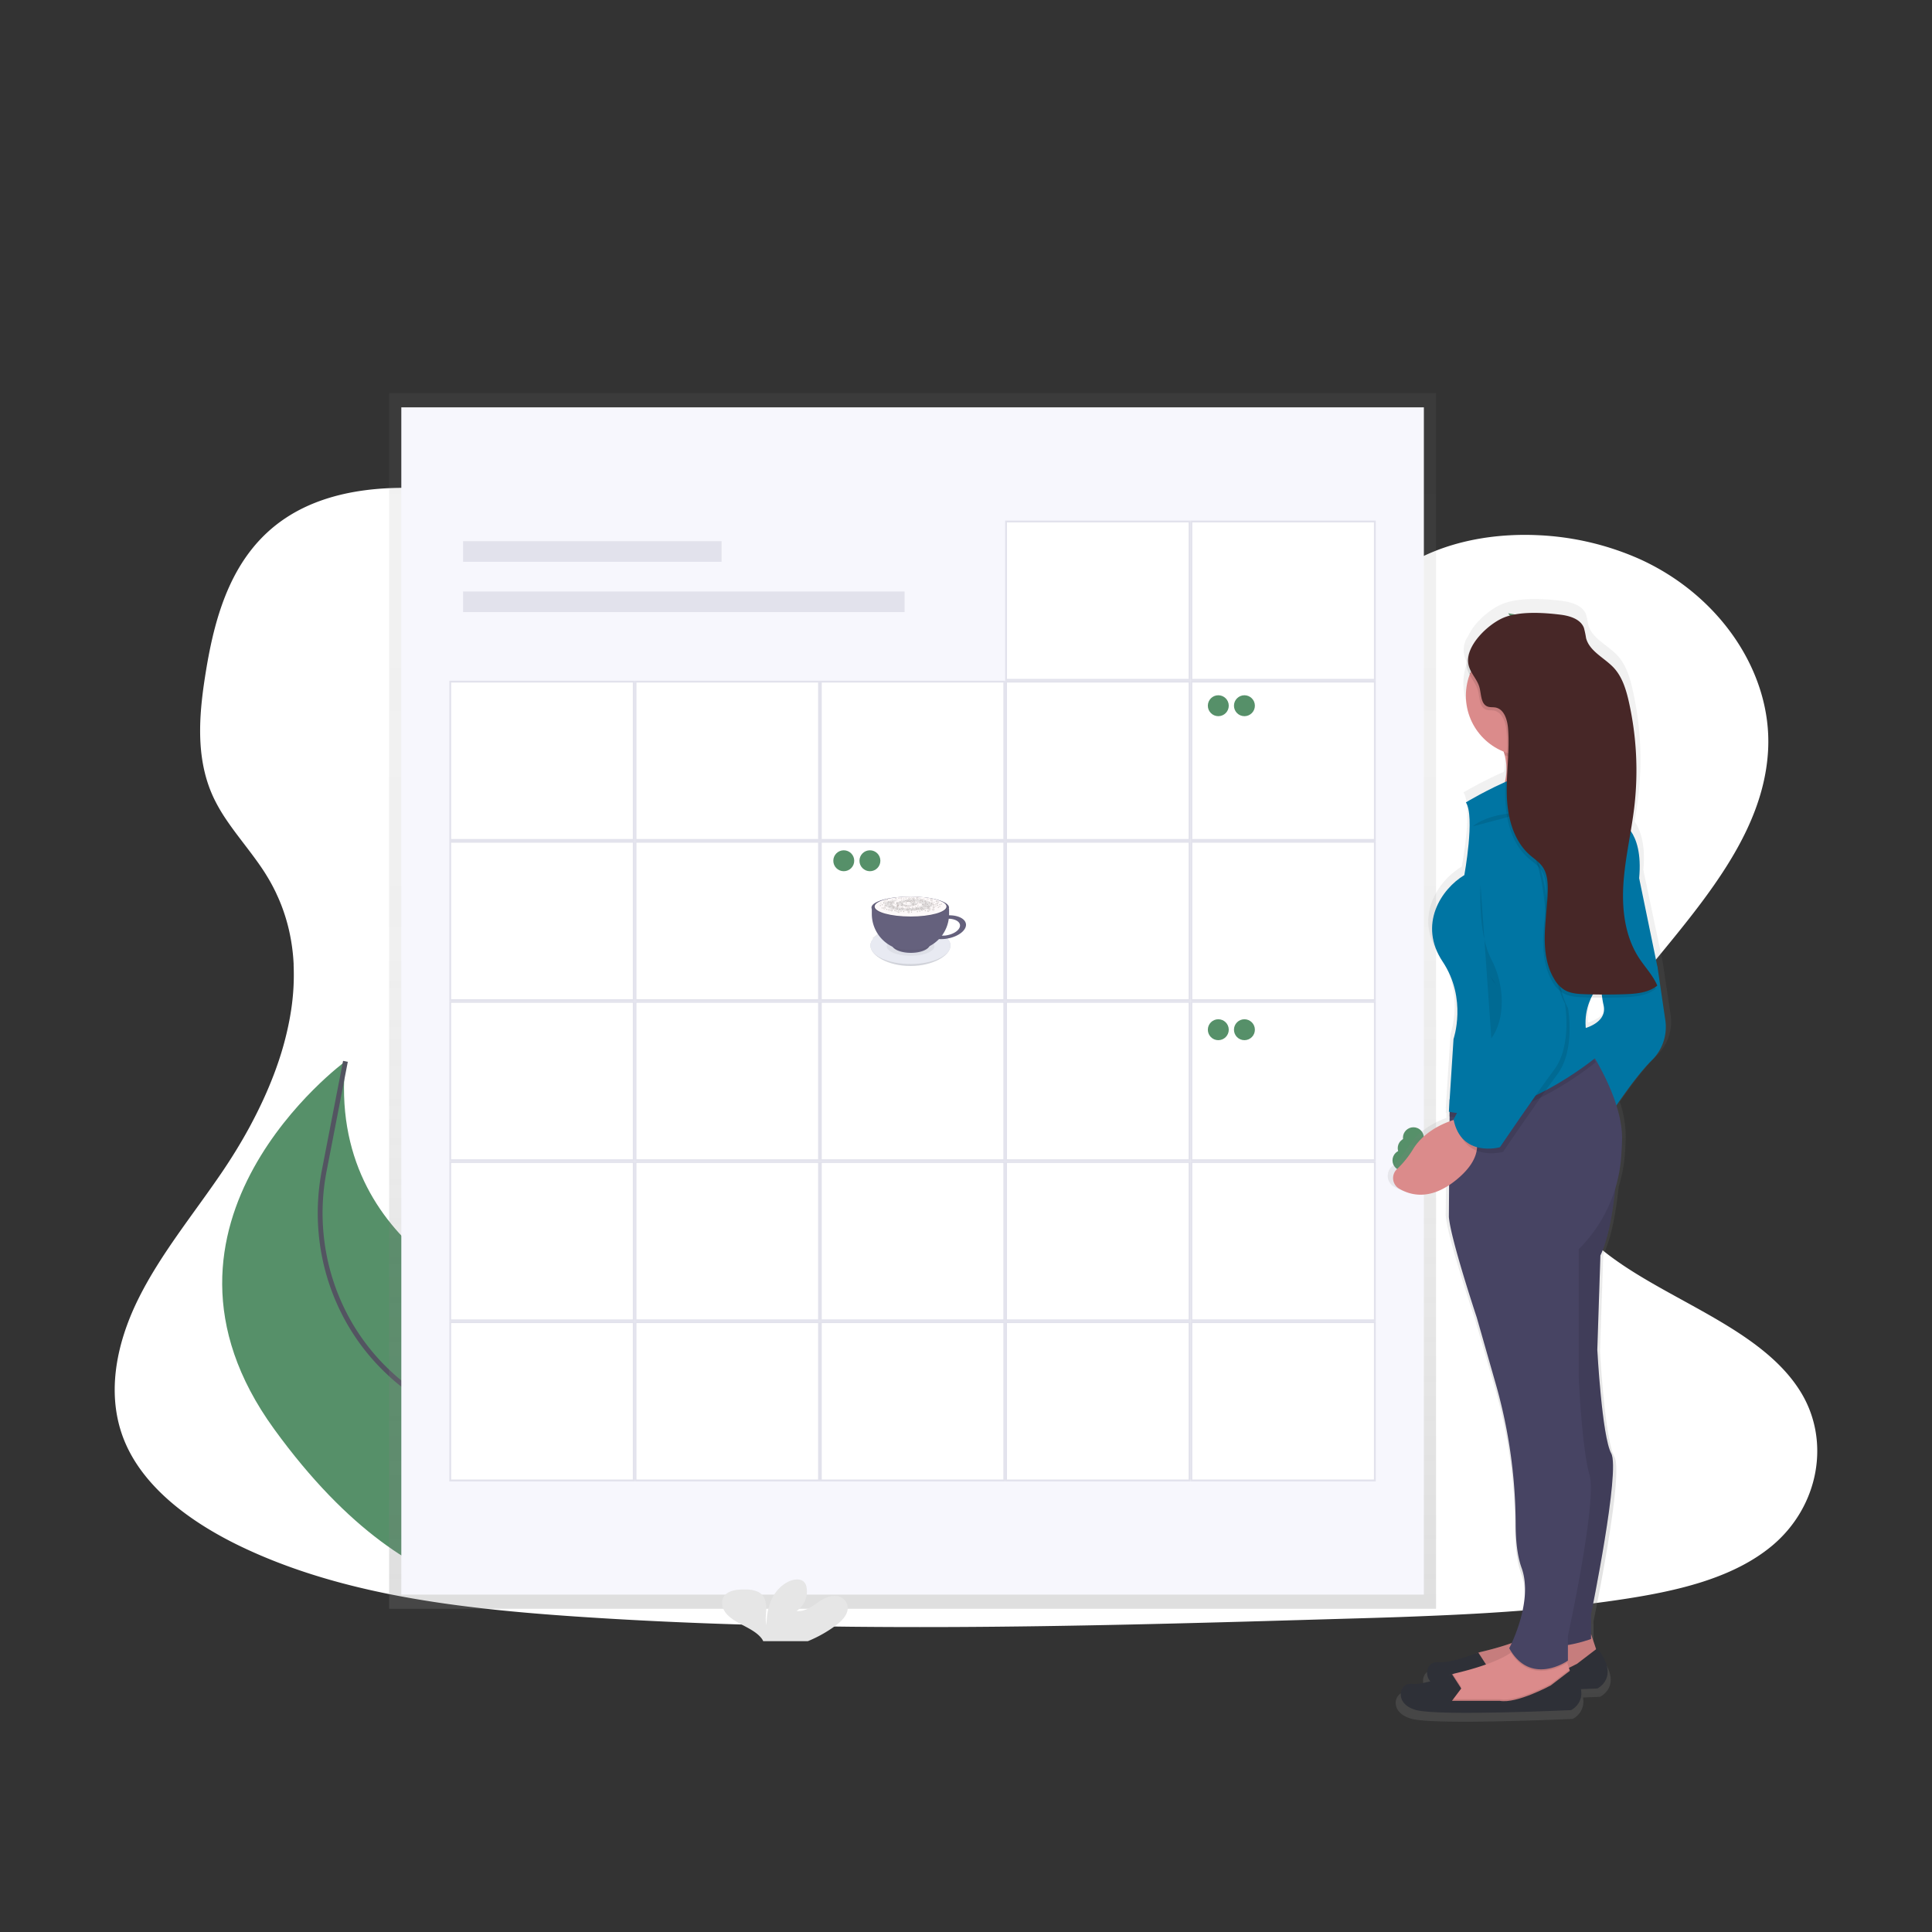 <svg xmlns="http://www.w3.org/2000/svg" xmlns:xlink="http://www.w3.org/1999/xlink" width="800" height="800" viewBox="0 0 800 800">
  <rect x="0" y="0" width="800" height="800" fill="#333333" stroke="none"/>
  <defs>
    <linearGradient id="linear-gradient" x1="0.5" y1="1" x2="0.5" gradientUnits="objectBoundingBox">
      <stop offset="0" stop-color="gray" stop-opacity="0.251"/>
      <stop offset="0.54" stop-color="gray" stop-opacity="0.122"/>
      <stop offset="1" stop-color="gray" stop-opacity="0.102"/>
    </linearGradient>
    <linearGradient id="linear-gradient-2" x1="6.341" y1="1" x2="6.341" y2="0" xlink:href="#linear-gradient"/>
    <clipPath id="clip-_36">
      <rect width="800" height="800"/>
    </clipPath>
  </defs>
  <g id="_36" data-name="36" clip-path="url(#clip-_36)">
    <g id="Group_117" data-name="Group 117">
      <g id="Component_1_37" data-name="Component 1 – 37" transform="translate(47.512 202)">
        <path id="Path_168" data-name="Path 168" d="M798.2,560.6c-7.681,6.368-16.954,10.907-26.968,14.266q-2.186.747-4.434,1.4c-3.868,1.152-7.828,2.151-11.822,3.024-1.969.44-3.952.845-5.935,1.222-3.373.649-6.759,1.229-10.125,1.76-12.492,1.962-25.068,3.415-37.707,4.518q-5.845.517-11.7.929l-1.557.112-2.793.189-1.718.112c-2.612.175-5.223.328-7.828.475-10.439.587-20.893,1.013-31.346,1.4-7.681.265-15.285.489-22.924.7l-15.537.454-4.015.119-1.76.049q-6.9.209-13.812.4l-1.3.035-4.05.119-7.681.209-2.29.063-2.095.056c-48.761,1.313-97.557,2.269-146.289,1.857q-5.852-.042-11.7-.126c-36.185-.468-72.328-1.732-108.408-4.19-12.681-.866-25.445-1.913-38.14-3.359q-5.866-.663-11.7-1.445c-31.185-4.19-61.6-11.256-88.849-24.44-20.522-9.951-39.467-24.1-47.413-42.937-8.023-19.007-3.778-40.354,5.384-58.984s22.945-35.326,34.83-52.832c4.085-6.026,7.946-12.3,11.445-18.756.209-.391.426-.789.628-1.18q2.688-5.049,5.07-10.223h0q2.262-4.93,4.19-9.957.58-1.5,1.11-3c.042-.112.084-.223.119-.335s.091-.251.133-.377a129.277,129.277,0,0,0,5.265-19.461l.168-.922c.077-.44.154-.873.223-1.313s.133-.817.2-1.229h0a96.363,96.363,0,0,0,1.082-18.749v-.7a79.561,79.561,0,0,0-1.047-9.587h0c-.042-.272-.084-.538-.14-.8a75.079,75.079,0,0,0-3.68-13.337c-.07-.189-.147-.384-.223-.58a.784.784,0,0,0-.1-.258c-.524-1.334-1.082-2.653-1.7-3.973h0c-.1-.223-.209-.454-.314-.7h0c-.2-.426-.4-.852-.621-1.271h0q-1.473-3.01-3.282-5.942c-1.4-2.325-2.982-4.6-4.609-6.836l-.23-.314-.189-.265c-2.137-2.912-4.371-5.775-6.55-8.666-1.711-2.255-3.387-4.525-4.958-6.836l-.279-.419a69.654,69.654,0,0,1-5.083-8.749c-.293-.621-.58-1.243-.845-1.871-.475-1.1-.915-2.214-1.306-3.331-5.363-15.153-3.736-31.7-1.159-47.483,3.82-23.448,10.928-48.719,32.931-63.355,19.21-12.785,45.207-14.28,69.828-11.172,3.945.489,7.849,1.1,11.7,1.795l2.095.4c31.143,5.97,60.6,16.542,89.687,27.861,6.794,2.646,13.575,5.335,20.348,8.009Q384.373,165,392.32,168.1q9.182,3.575,18.5,6.983,5.824,2.137,11.7,4.19,9.42,3.275,18.965,6.222,6.759,2.095,13.589,3.945c21.647,5.893,43.852,9.978,66.581,10.767a203.394,203.394,0,0,0,51.54-4.776c3.945-.894,7.856-1.92,11.7-3.079a152.22,152.22,0,0,0,15.781-5.719c12.995-5.586,24.677-12.96,33.922-22.345l.077-.077c13.693-13.889,33.769-20.948,54.8-22.128a114.611,114.611,0,0,1,11.7-.063,116.1,116.1,0,0,1,42.372,9.916c33.266,15.083,54.78,47.015,53.16,78.905-2.353,46.422-47.106,82.055-73.808,122.667-1.885,2.863-3.68,5.817-5.349,8.833-.615,1.1-1.2,2.214-1.774,3.331-6.578,12.848-10.53,26.723-8.379,40.053a42.77,42.77,0,0,0,1.7,6.92c.328.985.7,1.969,1.11,2.947A54.81,54.81,0,0,0,724.093,434.6a94.977,94.977,0,0,0,8.54,6.941c24.915,18.113,61,29.537,76.943,54.284C822.913,516.348,817.983,544.174,798.2,560.6Z" transform="translate(-112.078 -122.422)" fill="#fff"/>
      </g>
      <g id="Group_115" data-name="Group 115" transform="translate(-10.087 129.615)">
        <path id="Path_1318" data-name="Path 1318" d="M932.4,242.753,899.21,235.27S907.043,270.279,932.4,242.753Z" transform="translate(-280.544 -86.225)" fill="#569069"/>
        <path id="Path_1320" data-name="Path 1320" d="M950.5,208.048,920.16,202.73S939.214,231.714,950.5,208.048Z" transform="translate(-285.577 -78.407)" fill="#569069"/>
        <path id="Path_1324" data-name="Path 1324" d="M407.206,630.25s12.315-36.635-65.755-80.8c0,0-79.271-23.119-71.165-102.512,0,0-91.381,66.948-29.546,152.229s115.207,66.667,115.207,66.667Z" transform="translate(-117.18 -137.081)" fill="#569069"/>
        <path id="Path_1325" data-name="Path 1325" d="M396.234,646.8s-38.093-41.17-74.606-57.087A72.714,72.714,0,0,1,301.791,576.5c-23.278-21.273-33.428-53.372-27.427-84.331l8.775-45.227" transform="translate(-130.011 -137.081)" fill="none" stroke="#535461" stroke-miterlimit="10" stroke-width="2"/>
        <rect id="Rectangle_157" data-name="Rectangle 157" width="433.515" height="503.35" transform="translate(171.21 33.2)" fill="url(#linear-gradient)"/>
        <rect id="Rectangle_158" data-name="Rectangle 158" width="423.418" height="491.619" transform="translate(176.263 39.058)" fill="#f7f7fd"/>
        <rect id="Rectangle_159" data-name="Rectangle 159" width="107.04" height="8.524" transform="translate(201.835 94.473)" fill="#e2e2ec"/>
        <rect id="Rectangle_160" data-name="Rectangle 160" width="182.816" height="8.524" transform="translate(201.835 115.313)" fill="#e2e2ec"/>
        <rect id="Rectangle_161" data-name="Rectangle 161" width="75.966" height="65.55" transform="translate(503.437 86.329)" fill="#fff"/>
        <path id="Path_1326" data-name="Path 1326" d="M822.974,152.98V217.77H747.76V152.98h75.214m.76-.76H747v66.31h76.734Z" transform="translate(-243.974 -66.271)" fill="#e2e2ec"/>
        <rect id="Rectangle_162" data-name="Rectangle 162" width="75.966" height="65.55" transform="translate(426.711 86.329)" fill="#fff"/>
        <path id="Path_1327" data-name="Path 1327" d="M721.974,152.98V217.77H646.76V152.98h75.214m.76-.76H646v66.31h76.734Z" transform="translate(-219.707 -66.271)" fill="#e2e2ec"/>
        <rect id="Rectangle_163" data-name="Rectangle 163" width="75.966" height="65.55" transform="translate(503.437 152.639)" fill="#fff"/>
        <path id="Path_1328" data-name="Path 1328" d="M822.974,240.26V305.05H747.76V240.26h75.214m.76-.76H747v66.31h76.734Z" transform="translate(-243.974 -87.241)" fill="#e2e2ec"/>
        <rect id="Rectangle_164" data-name="Rectangle 164" width="75.966" height="65.55" transform="translate(426.711 152.639)" fill="#fff"/>
        <path id="Path_1329" data-name="Path 1329" d="M721.974,240.26V305.05H646.76V240.26h75.214m.76-.76H646v66.31h76.734Z" transform="translate(-219.707 -87.241)" fill="#e2e2ec"/>
        <rect id="Rectangle_165" data-name="Rectangle 165" width="75.966" height="65.55" transform="translate(349.984 152.639)" fill="#fff"/>
        <path id="Path_1330" data-name="Path 1330" d="M621.024,240.26V305.05H545.81V240.26h75.214m.76-.76H545.05v66.31h76.734Z" transform="translate(-195.453 -87.241)" fill="#e2e2ec"/>
        <rect id="Rectangle_166" data-name="Rectangle 166" width="75.966" height="65.55" transform="translate(273.258 152.639)" fill="#fff"/>
        <path id="Path_1331" data-name="Path 1331" d="M520.034,240.26V305.05H444.82V240.26h75.214m.76-.76H444.06v66.31h76.734Z" transform="translate(-171.189 -87.241)" fill="#e2e2ec"/>
        <rect id="Rectangle_167" data-name="Rectangle 167" width="75.966" height="65.55" transform="translate(196.532 152.639)" fill="#fff"/>
        <path id="Path_1332" data-name="Path 1332" d="M419.044,240.26V305.05H343.83V240.26h75.214m.76-.76H343.07v66.31H419.8Z" transform="translate(-146.925 -87.241)" fill="#e2e2ec"/>
        <rect id="Rectangle_168" data-name="Rectangle 168" width="75.966" height="65.55" transform="translate(503.437 218.941)" fill="#fff"/>
        <path id="Path_1333" data-name="Path 1333" d="M822.974,327.54V392.33H747.76V327.54h75.214m.76-.76H747v66.31h76.734Z" transform="translate(-243.974 -108.211)" fill="#e2e2ec"/>
        <rect id="Rectangle_169" data-name="Rectangle 169" width="75.966" height="65.55" transform="translate(426.711 218.941)" fill="#fff"/>
        <path id="Path_1334" data-name="Path 1334" d="M721.974,327.54V392.33H646.76V327.54h75.214m.76-.76H646v66.31h76.734Z" transform="translate(-219.707 -108.211)" fill="#e2e2ec"/>
        <rect id="Rectangle_170" data-name="Rectangle 170" width="75.966" height="65.55" transform="translate(349.984 218.941)" fill="#fff"/>
        <path id="Path_1335" data-name="Path 1335" d="M621.024,327.54V392.33H545.81V327.54h75.214m.76-.76H545.05v66.31h76.734Z" transform="translate(-195.453 -108.211)" fill="#e2e2ec"/>
        <rect id="Rectangle_171" data-name="Rectangle 171" width="75.966" height="65.55" transform="translate(273.258 218.941)" fill="#fff"/>
        <path id="Path_1336" data-name="Path 1336" d="M520.034,327.54V392.33H444.82V327.54h75.214m.76-.76H444.06v66.31h76.734Z" transform="translate(-171.189 -108.211)" fill="#e2e2ec"/>
        <rect id="Rectangle_172" data-name="Rectangle 172" width="75.966" height="65.55" transform="translate(196.532 218.941)" fill="#fff"/>
        <path id="Path_1337" data-name="Path 1337" d="M419.044,327.54V392.33H343.83V327.54h75.214m.76-.76H343.07v66.31H419.8Z" transform="translate(-146.925 -108.211)" fill="#e2e2ec"/>
        <rect id="Rectangle_173" data-name="Rectangle 173" width="75.966" height="65.55" transform="translate(503.437 285.251)" fill="#fff"/>
        <path id="Path_1338" data-name="Path 1338" d="M822.974,414.81V479.6H747.76V414.81h75.214m.76-.76H747v66.31h76.734Z" transform="translate(-243.974 -129.179)" fill="#e2e2ec"/>
        <rect id="Rectangle_174" data-name="Rectangle 174" width="75.966" height="65.55" transform="translate(426.711 285.251)" fill="#fff"/>
        <path id="Path_1339" data-name="Path 1339" d="M721.974,414.81V479.6H646.76V414.81h75.214m.76-.76H646v66.31h76.734Z" transform="translate(-219.707 -129.179)" fill="#e2e2ec"/>
        <rect id="Rectangle_175" data-name="Rectangle 175" width="75.966" height="65.55" transform="translate(349.984 285.251)" fill="#fff"/>
        <path id="Path_1340" data-name="Path 1340" d="M621.024,414.81V479.6H545.81V414.81h75.214m.76-.76H545.05v66.31h76.734Z" transform="translate(-195.453 -129.179)" fill="#e2e2ec"/>
        <rect id="Rectangle_176" data-name="Rectangle 176" width="75.966" height="65.55" transform="translate(273.258 285.251)" fill="#fff"/>
        <path id="Path_1341" data-name="Path 1341" d="M520.034,414.81V479.6H444.82V414.81h75.214m.76-.76H444.06v66.31h76.734Z" transform="translate(-171.189 -129.179)" fill="#e2e2ec"/>
        <rect id="Rectangle_177" data-name="Rectangle 177" width="75.966" height="65.55" transform="translate(196.532 285.251)" fill="#fff"/>
        <path id="Path_1342" data-name="Path 1342" d="M419.044,414.81V479.6H343.83V414.81h75.214m.76-.76H343.07v66.31H419.8Z" transform="translate(-146.925 -129.179)" fill="#e2e2ec"/>
        <rect id="Rectangle_178" data-name="Rectangle 178" width="75.966" height="65.55" transform="translate(503.437 351.553)" fill="#fff"/>
        <path id="Path_1343" data-name="Path 1343" d="M822.974,502.09v64.783H747.76V502.09h75.214m.76-.76H747v66.3h76.734Z" transform="translate(-243.974 -150.149)" fill="#e2e2ec"/>
        <rect id="Rectangle_179" data-name="Rectangle 179" width="75.966" height="65.55" transform="translate(426.711 351.553)" fill="#fff"/>
        <path id="Path_1344" data-name="Path 1344" d="M721.974,502.09v64.783H646.76V502.09h75.214m.76-.76H646v66.3h76.734Z" transform="translate(-219.707 -150.149)" fill="#e2e2ec"/>
        <rect id="Rectangle_180" data-name="Rectangle 180" width="75.966" height="65.55" transform="translate(349.984 351.553)" fill="#fff"/>
        <path id="Path_1345" data-name="Path 1345" d="M621.024,502.09v64.783H545.81V502.09h75.214m.76-.76H545.05v66.3h76.734Z" transform="translate(-195.453 -150.149)" fill="#e2e2ec"/>
        <rect id="Rectangle_181" data-name="Rectangle 181" width="75.966" height="65.55" transform="translate(273.258 351.553)" fill="#fff"/>
        <path id="Path_1346" data-name="Path 1346" d="M520.034,502.09v64.783H444.82V502.09h75.214m.76-.76H444.06v66.3h76.734Z" transform="translate(-171.189 -150.149)" fill="#e2e2ec"/>
        <rect id="Rectangle_182" data-name="Rectangle 182" width="75.966" height="65.55" transform="translate(196.532 351.553)" fill="#fff"/>
        <path id="Path_1347" data-name="Path 1347" d="M419.044,502.09v64.783H343.83V502.09h75.214m.76-.76H343.07v66.3H419.8Z" transform="translate(-146.925 -150.149)" fill="#e2e2ec"/>
        <rect id="Rectangle_183" data-name="Rectangle 183" width="75.966" height="65.55" transform="translate(503.437 417.863)" fill="#fff"/>
        <path id="Path_1348" data-name="Path 1348" d="M822.974,589.36V654.15H747.76V589.36h75.214m.76-.76H747v66.31h76.734Z" transform="translate(-243.974 -171.116)" fill="#e2e2ec"/>
        <rect id="Rectangle_184" data-name="Rectangle 184" width="75.966" height="65.55" transform="translate(426.711 417.863)" fill="#fff"/>
        <path id="Path_1349" data-name="Path 1349" d="M721.974,589.36V654.15H646.76V589.36h75.214m.76-.76H646v66.31h76.734Z" transform="translate(-219.707 -171.116)" fill="#e2e2ec"/>
        <rect id="Rectangle_185" data-name="Rectangle 185" width="75.966" height="65.55" transform="translate(349.984 417.863)" fill="#fff"/>
        <path id="Path_1350" data-name="Path 1350" d="M621.024,589.36V654.15H545.81V589.36h75.214m.76-.76H545.05v66.31h76.734Z" transform="translate(-195.453 -171.116)" fill="#e2e2ec"/>
        <rect id="Rectangle_186" data-name="Rectangle 186" width="75.966" height="65.55" transform="translate(273.258 417.863)" fill="#fff"/>
        <path id="Path_1351" data-name="Path 1351" d="M520.034,589.36V654.15H444.82V589.36h75.214m.76-.76H444.06v66.31h76.734Z" transform="translate(-171.189 -171.116)" fill="#e2e2ec"/>
        <rect id="Rectangle_187" data-name="Rectangle 187" width="75.966" height="65.55" transform="translate(196.532 417.863)" fill="#fff"/>
        <path id="Path_1352" data-name="Path 1352" d="M419.044,589.36V654.15H343.83V589.36h75.214m.76-.76H343.07v66.31H419.8Z" transform="translate(-146.925 -171.116)" fill="#e2e2ec"/>
        <path id="Path_1353" data-name="Path 1353" d="M538.732,748.439c2.173-1.649,4.216-3.594,4.847-5.964a5.045,5.045,0,0,0-3.388-6.078c-3.107-.973-6.427.76-8.95,2.56s-5.4,3.8-8.7,3.426a9.7,9.7,0,0,0,4.1-10.112,3.921,3.921,0,0,0-1.14-2.051c-1.725-1.519-4.855-.858-6.921.327-6.572,3.8-8.4,11.054-8.441,17.611-.661-2.363-.106-4.824-.122-7.255s-.828-5.113-3.335-6.42a11.936,11.936,0,0,0-5.09-.98c-2.955-.091-6.245.152-8.258,1.915-2.507,2.188-1.854,5.865.327,8.274s5.5,3.92,8.547,5.584c2.325,1.269,4.68,2.75,6.078,4.756a4.315,4.315,0,0,1,.456.851h18.515a53.233,53.233,0,0,0,11.48-6.443Z" transform="translate(-182.639 -204.93)" fill="#e6e6e6"/>
        <circle id="Ellipse_405" data-name="Ellipse 405" cx="4.331" cy="4.331" r="4.331" transform="translate(355.143 222.474)" fill="#569069"/>
        <circle id="Ellipse_406" data-name="Ellipse 406" cx="4.331" cy="4.331" r="4.331" transform="translate(365.969 222.474)" fill="#569069"/>
        <circle id="Ellipse_407" data-name="Ellipse 407" cx="4.331" cy="4.331" r="4.331" transform="translate(586.689 346.539)" fill="#569069"/>
        <circle id="Ellipse_408" data-name="Ellipse 408" cx="4.331" cy="4.331" r="4.331" transform="translate(588.854 341.494)" fill="#569069"/>
        <circle id="Ellipse_409" data-name="Ellipse 409" cx="4.331" cy="4.331" r="4.331" transform="translate(591.019 337.164)" fill="#569069"/>
        <circle id="Ellipse_410" data-name="Ellipse 410" cx="4.331" cy="4.331" r="4.331" transform="translate(510.229 158.276)" fill="#569069"/>
        <circle id="Ellipse_411" data-name="Ellipse 411" cx="4.331" cy="4.331" r="4.331" transform="translate(521.047 158.276)" fill="#569069"/>
        <circle id="Ellipse_414" data-name="Ellipse 414" cx="4.331" cy="4.331" r="4.331" transform="translate(510.229 292.438)" fill="#569069"/>
        <circle id="Ellipse_415" data-name="Ellipse 415" cx="4.331" cy="4.331" r="4.331" transform="translate(521.047 292.438)" fill="#569069"/>
        <path id="Path_1354" data-name="Path 1354" d="M857.086,438.28c4.748,2.8,12.156,4.627,21.539-1.4l-.091,13.341c.669,9.117,11.981,42.477,11.981,42.477l7.977,27.427a214.6,214.6,0,0,1,8.767,59.662c0,6.693.623,13.592,2.545,18.781,4.247,11.48-1.671,26.272-4.239,31.78a133.554,133.554,0,0,1-13.166,3.707,9,9,0,0,0-1.178.357l-.053-.076s-11.973,4.749-17.292,4.1c-3.966-.486-6.45,4.46-3.343,8.1a24.31,24.31,0,0,1-7.97,1.048c-5.318-.653-7.985,8.494,2,11.107s66.546,0,66.546,0a8.023,8.023,0,0,0,4.255-8.858c4.346-.167,7.058-.3,7.058-.3s9.983-4.559,0-17l-.532.4-2.135-6.283v-8.486s12.642-60.779,8.653-67.966-5.987-43.784-5.987-43.784l1.352-39.863c3.609-7.445,5.455-19.115,6.389-28.24a59.921,59.921,0,0,0,2.553-13.394c.16-2.142.289-4.391.372-6.724a45.076,45.076,0,0,0-2.477-15.035c3.8-5.47,9.975-13.926,15.073-18.925a19.419,19.419,0,0,0,5.987-17l-3.328-22.222-7.985-37.9c1-10.515-1.193-16.57-3.616-19.989.577-3.4,1.117-6.792,1.519-10.2a130.578,130.578,0,0,0-2.332-44.43c-1.155-5.083-2.727-10.294-6.291-14.146-4.034-4.361-10.583-7.02-12.087-12.733a36.968,36.968,0,0,0-.927-4.3c-1.459-3.738-6.078-5.1-10.12-5.584-7.2-.874-17.618-1.519-24.54,1.292-4.832,1.975-11.487,7.415-14.131,13.25a9.962,9.962,0,0,0-.433,10.94,25.072,25.072,0,0,0-1.55,8.729A25.5,25.5,0,0,0,902.124,253.6c.16.5.3,1,.425,1.482a25.39,25.39,0,0,1,.653,3.563c-.129,2.279-.273,4.627-.38,6.944q-.114.479-.243.942a171.24,171.24,0,0,0-16.714,8.524c4,5.88-.669,30.716-.669,30.716-9.983,5.88-19.966,20.916-9.314,36.6s4.657,32.669,4.657,32.669l-1.664,25.55h0v.046l-.334,5.113h.129l-.129,1.937.289.053v2.082c-4.672,1.717-11.5,5.181-15.575,11.586a40.883,40.883,0,0,1-6.967,8.547,5.136,5.136,0,0,0,.8,8.334Zm80.35-67.89a24.312,24.312,0,0,1,2.363-12.855q2.348.046,4.7.053c.16,1.1.349,2.15.577,3.107,1.352,5.759-4.049,8.517-7.651,9.687Z" transform="translate(-269.805 -76.547)" fill="url(#linear-gradient-2)"/>
        <path id="Path_1355" data-name="Path 1355" d="M948.572,757.64l2.56,7.681-8.357,8.357-27.533,6.4-19.852-1.922,1.284-7.043h0a8.494,8.494,0,0,1,6.306-6.207c8.16-1.914,23.719-6.291,26.986-12.361Z" transform="translate(-279.626 -210.507)" fill="#db8b8b"/>
        <path id="Path_1356" data-name="Path 1356" d="M948.572,757.64l2.56,7.681-8.357,8.357-27.533,6.4-19.852-1.922,1.284-7.043h0a8.494,8.494,0,0,1,6.306-6.207c8.16-1.914,23.719-6.291,26.986-12.361Z" transform="translate(-279.626 -210.507)" opacity="0.1"/>
        <path id="Path_1357" data-name="Path 1357" d="M897.153,779.642,901,774.521l-3.844-5.934s-11.525,4.65-16.646,4.011-7.681,8.357,1.922,10.887,64.031,0,64.031,0,9.6-4.482,0-16.646l-8.357,6.4s-14.086,7.681-21.128,6.4Z" transform="translate(-274.954 -213.941)" fill="#2e3037"/>
        <path id="Path_1358" data-name="Path 1358" d="M881.1,789.894l19.852,1.922,27.533-6.4,8.357-8.357-.676-2.036-.957-2.857-.957-2.781-18.568-5.121a11.5,11.5,0,0,1-3.8,3.8c-6.032,4.125-16.866,7.1-23.225,8.593a6.65,6.65,0,0,0-.76.235,8.464,8.464,0,0,0-5.516,5.972Z" transform="translate(-276.193 -213.321)" fill="#db8b8b"/>
        <path id="Path_1359" data-name="Path 1359" d="M881.1,793.3l19.852,1.922,27.533-6.4,8.357-8.357-.676-2.036-7.643,5.88s-14.086,7.681-21.128,6.4H887.5l3.844-5.121-3.449-5.318a8.464,8.464,0,0,0-5.516,5.972Z" transform="translate(-276.193 -216.723)" opacity="0.1"/>
        <path id="Path_1360" data-name="Path 1360" d="M882.823,791.442l3.844-5.121-3.844-5.934s-11.525,4.65-16.646,4.011-7.681,8.357,1.922,10.887,64.031,0,64.031,0,9.6-4.482,0-16.646l-8.357,6.4s-14.086,7.681-21.128,6.4Z" transform="translate(-271.511 -216.776)" fill="#2e3037"/>
        <path id="Path_1361" data-name="Path 1361" d="M910.6,295.93s30.739,3.2,26.257-9.6a23.049,23.049,0,0,1-.95-11.3A31.339,31.339,0,0,1,941.339,262l-28.817,4.482a36.086,36.086,0,0,1,3.905,9.254C919.861,289.313,910.6,295.93,910.6,295.93Z" transform="translate(-283.28 -92.647)" fill="#db8b8b"/>
        <path id="Path_1362" data-name="Path 1362" d="M967.954,498.82s-.638,27.533-7.043,40.98l-1.284,39.058s1.922,35.86,5.766,42.9-8.357,66.591-8.357,66.591V698.6s-20.513,7.681-26.257-1.284l5.766-76.2-2.56-105.649Z" transform="translate(-288.129 -149.546)" fill="#474463"/>
        <path id="Path_1363" data-name="Path 1363" d="M967.954,498.82s-.638,27.533-7.043,40.98l-1.284,39.058s1.922,35.86,5.766,42.9-8.357,66.591-8.357,66.591V698.6s-20.513,7.681-26.257-1.284l5.766-76.2-2.56-105.649Z" transform="translate(-288.129 -149.546)" opacity="0.1"/>
        <path id="Path_1364" data-name="Path 1364" d="M987.459,382.51l3.844,10.249,3.2,21.774a19.259,19.259,0,0,1-5.766,16.646c-7.681,7.681-17.93,23.689-17.93,23.689L958.65,418.4s12.156-1.922,10.249-10.249-1.291-23.749-1.291-23.749Z" transform="translate(-294.825 -121.601)" fill="#0075a3"/>
        <path id="Path_1366" data-name="Path 1366" d="M921.66,768.066c8.213,12.916,21,5.6,23.263,4.141L944,769.381l-18.568-5.121a11.5,11.5,0,0,1-3.768,3.806Z" transform="translate(-285.938 -213.321)" opacity="0.1"/>
        <path id="Path_1367" data-name="Path 1367" d="M887.85,509.2c.638,8.965,11.525,41.618,11.525,41.618l7.681,26.872a213.821,213.821,0,0,1,8.441,58.454c0,6.557.6,13.318,2.454,18.4,5.121,14.086-5.121,33.3-5.121,33.3,8.965,16.008,24.312,5.121,24.312,5.121V682.728s12.156-55.712,8.965-66.591-4.482-40.342-4.482-40.342V522.613a60.308,60.308,0,0,0,17.573-38.23c.152-2.1.273-4.3.357-6.587.517-14.435-9.36-31.385-13.219-37.417-.927-1.459-1.52-2.279-1.52-2.279l-56.54,22.427-.129.053v7.028Z" transform="translate(-277.815 -134.957)" fill="#474463"/>
        <path id="Path_1368" data-name="Path 1368" d="M913.13,266.475a36.084,36.084,0,0,1,3.905,9.254,25.071,25.071,0,0,0,19.48-.714A31.34,31.34,0,0,1,941.947,262Z" transform="translate(-283.888 -92.647)" opacity="0.1"/>
        <circle id="Ellipse_420" data-name="Ellipse 420" cx="24.973" cy="24.973" r="24.973" transform="translate(617.078 133.478)" fill="#db8b8b"/>
        <path id="Path_1369" data-name="Path 1369" d="M887.85,467.6l.273.053c26.849,5.523,60.559-22.465,60.559-22.465a33.188,33.188,0,0,1-2.332-4.764c-.927-1.459-1.52-2.279-1.52-2.279l-56.54,22.427-.144,2.241Z" transform="translate(-277.815 -134.967)" opacity="0.1"/>
        <path id="Path_1370" data-name="Path 1370" d="M892.692,301.074s35.86-21.774,47.385-12.809l16.008,20.513s10.249,3.2,8.357,23.689l7.651,37.128-23.05,5.766s-13.447,12.809-2.56,31.377c0,0-33.937,28.171-60.832,22.412l1.922-30.093s5.766-16.646-4.482-32.015-.638-30.093,8.965-35.86C892.054,331.175,896.529,306.841,892.692,301.074Z" transform="translate(-275.614 -98.438)" fill="#0075a3"/>
        <path id="Path_1371" data-name="Path 1371" d="M885.665,477.75s-13.447,2.56-19.852,12.809a39.906,39.906,0,0,1-6.7,8.357,5.083,5.083,0,0,0,.76,8.1c5.083,3.039,13.371,4.931,23.841-3.67C901.673,488.637,885.665,477.75,885.665,477.75Z" transform="translate(-270.509 -144.484)" fill="#db8b8b"/>
        <path id="Path_1372" data-name="Path 1372" d="M913.846,321.678s12.809-1.284,16.008,32.015,8.357,40.98,8.357,40.98,3.2,17.292-4.483,27.533-22.412,32.015-22.412,32.015S895.308,458.7,892.11,442.7l19.852-37.136s3.2-12.809-4.482-21.774S893.994,315.273,913.846,321.678Z" transform="translate(-278.838 -106.87)" opacity="0.1"/>
        <path id="Path_1373" data-name="Path 1373" d="M912.126,319.148s12.809-1.284,16.008,32.015,8.357,40.98,8.357,40.98,3.2,17.292-4.482,27.533S909.6,451.692,909.6,451.692s-16.008,4.482-19.206-11.525l19.852-37.136s3.2-12.809-4.482-21.774S892.3,312.743,912.126,319.148Z" transform="translate(-278.425 -106.262)" fill="#0075a3"/>
        <path id="Path_1374" data-name="Path 1374" d="M905.082,350.9s-1.276,19.829,4.467,30.739,5.766,24.973,0,32.669" transform="translate(-281.926 -114.006)" opacity="0.1"/>
        <path id="Path_1375" data-name="Path 1375" d="M900.91,315.437s5.121-5.121,19.852-5.766,21.128-5.121,21.128-5.121" transform="translate(-280.952 -102.87)" opacity="0.1"/>
        <path id="Path_1376" data-name="Path 1376" d="M935.7,204.947c3.89.479,8.357,1.816,9.74,5.47a37.414,37.414,0,0,1,.889,4.217c1.451,5.592,7.749,8.2,11.632,12.475,3.426,3.8,4.938,8.881,6.078,13.858a130.218,130.218,0,0,1,2.279,43.5c-1.246,10.636-3.8,21.075-4.513,31.742s.593,21.888,6.42,30.853c2.507,3.852,5.82,7.24,7.6,11.48-3.67,2.978-8.737,3.4-13.47,3.563q-8.258.281-16.524,0c-2.887-.1-5.9-.289-8.4-1.747a12.962,12.962,0,0,1-4.406-4.733c-3.153-5.318-3.943-11.776-3.8-17.975s1.117-12.369,1.231-18.576c.061-3.381-.205-6.974-2.15-9.74-1.406-2-3.54-3.343-5.364-4.961-6.838-6.078-9.208-15.818-9.436-24.973s1.284-18.325.509-27.449c-.3-3.571-1.641-7.863-5.151-8.555-1.109-.22-2.279,0-3.343-.425-2.819-1.086-2.545-5.06-3.35-7.97-.9-3.267-3.692-5.789-4.475-9.117-1.846-7.749,8.015-17,14.481-19.692C918.751,203.443,928.772,204.1,935.7,204.947Z" transform="translate(-280.126 -78.763)" opacity="0.1"/>
        <path id="Path_1377" data-name="Path 1377" d="M936.541,203.265c3.89.479,8.357,1.816,9.74,5.47a37.428,37.428,0,0,1,.889,4.217c1.451,5.592,7.749,8.2,11.632,12.475,3.426,3.8,4.938,8.881,6.078,13.858a130.22,130.22,0,0,1,2.279,43.5c-1.246,10.636-3.8,21.075-4.513,31.742s.593,21.888,6.42,30.853c2.507,3.852,5.82,7.24,7.6,11.48-3.67,2.978-8.737,3.4-13.47,3.563q-8.258.281-16.524,0c-2.887-.1-5.9-.289-8.4-1.747a12.962,12.962,0,0,1-4.406-4.733c-3.153-5.318-3.943-11.776-3.8-17.975s1.117-12.369,1.231-18.576c.061-3.381-.205-6.974-2.15-9.74-1.405-2-3.54-3.343-5.364-4.961-6.838-6.078-9.208-15.818-9.436-24.973s1.284-18.325.509-27.449c-.3-3.571-1.641-7.863-5.151-8.555-1.109-.22-2.279,0-3.343-.425-2.819-1.086-2.545-5.06-3.35-7.97-.9-3.267-3.692-5.789-4.475-9.117-1.846-7.749,8.015-17,14.481-19.692C919.591,201.753,929.612,202.407,936.541,203.265Z" transform="translate(-280.328 -78.357)" fill="#472727"/>
      </g>
      <g id="Group_116" data-name="Group 116" transform="translate(360.414 371.24)">
        <path id="Path_915" data-name="Path 915" d="M466.9,484.115s1.9.934,4.88,2.188a52.006,52.006,0,0,1,7.155-6.958,33.787,33.787,0,0,1-3.61-1.955Z" transform="translate(-466.076 -466.858)" opacity="0.1"/>
        <path id="Path_932" data-name="Path 932" d="M498.931,488.191c0,4.238-7.418,8.49-16.572,8.49s-16.579-4.252-16.579-8.49,7.418-6.871,16.579-6.871S498.931,483.946,498.931,488.191Z" transform="translate(-465.773 -467.921)" fill="#e8eaf2"/>
        <path id="Path_933" data-name="Path 933" d="M498.931,488.191c0,4.238-7.418,8.49-16.572,8.49s-16.579-4.252-16.579-8.49,7.418-6.871,16.579-6.871S498.931,483.946,498.931,488.191Z" transform="translate(-465.773 -467.921)" opacity="0.1"/>
        <ellipse id="Ellipse_227" data-name="Ellipse 227" cx="16.579" cy="7.68" rx="16.579" ry="7.68" transform="translate(0 12.589)" fill="#e8eaf2"/>
        <ellipse id="Ellipse_228" data-name="Ellipse 228" cx="9.89" cy="3.982" rx="9.89" ry="3.982" transform="translate(6.74 16.579)" opacity="0.05"/>
        <path id="Path_934" data-name="Path 934" d="M513.571,477.129c-.336-2.079-3.085-3.457-6.608-3.53a15.57,15.57,0,0,0-2.8.2c-4.77.766-8.3,3.508-7.885,6.12.336,2.064,3.034,3.428,6.506,3.53a15.321,15.321,0,0,0,2.918-.19C510.442,482.483,513.973,479.726,513.571,477.129Zm-8.118,4.785a10.931,10.931,0,0,1-1.51.139c-2.764.073-4.982-.941-5.237-2.531-.3-1.875,2.232-3.837,5.653-4.376a11.387,11.387,0,0,1,2.458-.117c2.3.153,4.063,1.109,4.289,2.509C511.383,479.4,508.874,481.359,505.453,481.914Z" transform="translate(-474.017 -465.831)" fill="#65617d"/>
        <path id="Path_935" data-name="Path 935" d="M493.654,488.923a1.787,1.787,0,0,1-.408,1.094c-1.036,1.364-3.953,2.349-7.389,2.349-3.2,0-5.952-.853-7.155-2.071a1.976,1.976,0,0,1-.642-1.371c0-1.9,3.494-3.443,7.8-3.443S493.654,487.019,493.654,488.923Z" transform="translate(-469.096 -469.047)" fill="#65617d"/>
        <path id="Path_936" data-name="Path 936" d="M493.654,488.923a1.787,1.787,0,0,1-.408,1.094,14.967,14.967,0,0,1-6.63,1.539h-1.875a15.047,15.047,0,0,1-6.039-1.262,1.976,1.976,0,0,1-.642-1.371c0-1.9,3.494-3.443,7.8-3.443S493.654,487.019,493.654,488.923Z" transform="translate(-469.096 -469.047)" opacity="0.1"/>
        <path id="Path_937" data-name="Path 937" d="M506.933,473.6a10.194,10.194,0,0,1-.124,1.415,11.381,11.381,0,0,0-2.458.117c-3.421.554-5.952,2.516-5.653,4.376.255,1.59,2.473,2.6,5.237,2.531a14.368,14.368,0,0,1-1.182,1.393c-3.472-.1-6.171-1.459-6.506-3.53-.416-2.611,3.114-5.354,7.885-6.12A15.565,15.565,0,0,1,506.933,473.6Z" transform="translate(-474.009 -465.83)" opacity="0.1"/>
        <path id="Path_938" data-name="Path 938" d="M466.57,469.87v2.144a15.062,15.062,0,0,0,15.062,15.062h1.875a15.062,15.062,0,0,0,15.062-15.062V469.87Z" transform="translate(-465.987 -464.823)" fill="#65617d"/>
        <ellipse id="Ellipse_229" data-name="Ellipse 229" cx="16.068" cy="4.573" rx="16.068" ry="4.573" transform="translate(0.438)" fill="#65617d"/>
        <ellipse id="Ellipse_230" data-name="Ellipse 230" cx="15.237" cy="4.136" rx="15.237" ry="4.136" transform="translate(1.342 0.153)" opacity="0.1"/>
        <ellipse id="Ellipse_231" data-name="Ellipse 231" cx="14.879" cy="4.136" rx="14.879" ry="4.136" transform="translate(1.75)" fill="#fdf9f9"/>
        <path id="Path_939" data-name="Path 939" d="M473.493,469.816a.423.423,0,1,1,.423-.423A.423.423,0,0,1,473.493,469.816Zm0-.686a.263.263,0,0,0-.263.263.27.27,0,0,0,.263.27.277.277,0,0,0,.27-.27.27.27,0,0,0-.27-.263Z" transform="translate(-467.745 -464.579)" fill="#42312e" opacity="0.3"/>
        <path id="Path_940" data-name="Path 940" d="M474.16,468.606a.423.423,0,1,1,.416-.416.423.423,0,0,1-.416.416Zm0-.686a.277.277,0,0,0-.27.27.27.27,0,0,0,.27.263.263.263,0,0,0,.263-.263.27.27,0,0,0-.263-.255Z" transform="translate(-467.924 -464.252)" fill="#42312e" opacity="0.3"/>
        <path id="Path_941" data-name="Path 941" d="M473.493,466.776a.423.423,0,1,1,.423-.416A.423.423,0,0,1,473.493,466.776Zm0-.686a.27.27,0,1,0,.27.119.27.27,0,0,0-.27-.119Z" transform="translate(-467.746 -463.756)" fill="#42312e" opacity="0.3"/>
        <path id="Path_942" data-name="Path 942" d="M477.71,471.036a.423.423,0,1,1,.416-.416A.416.416,0,0,1,477.71,471.036Zm0-.686a.27.27,0,0,0-.263.27.263.263,0,0,0,.525,0A.27.27,0,0,0,477.71,470.35Z" transform="translate(-468.885 -464.909)" fill="#42312e" opacity="0.3"/>
        <path id="Path_943" data-name="Path 943" d="M494.643,469.906a.423.423,0,1,1,.392-.263.423.423,0,0,1-.392.263Zm0-.686a.248.248,0,1,0,.263.27A.27.27,0,0,0,494.643,469.22Z" transform="translate(-473.469 -464.604)" fill="#42312e" opacity="0.3"/>
        <path id="Path_944" data-name="Path 944" d="M498.4,471.392a.416.416,0,0,1-.416-.416.423.423,0,0,1,.416-.416.416.416,0,0,1,.416.416.409.409,0,0,1-.416.416Zm0-.678a.263.263,0,0,0-.263.263.27.27,0,0,0,.263.27.277.277,0,0,0,.27-.27.27.27,0,0,0-.27-.263Z" transform="translate(-474.486 -465.009)" fill="#42312e" opacity="0.3"/>
        <path id="Path_945" data-name="Path 945" d="M498.526,468.966a.416.416,0,0,1-.416-.416.423.423,0,1,1,.416.416Zm0-.678a.263.263,0,0,0-.263.263.27.27,0,0,0,.263.27.277.277,0,0,0,.27-.27.27.27,0,0,0-.27-.263Z" transform="translate(-474.522 -464.349)" fill="#42312e" opacity="0.3"/>
        <path id="Path_946" data-name="Path 946" d="M500.3,465.106a.423.423,0,1,1,.416-.416A.416.416,0,0,1,500.3,465.106Zm0-.686a.27.27,0,0,0-.263.27.263.263,0,0,0,.525,0,.27.27,0,0,0-.263-.27Z" transform="translate(-474.998 -463.305)" fill="#42312e" opacity="0.3"/>
        <path id="Path_947" data-name="Path 947" d="M499.454,470.389a.423.423,0,1,1,.367-.419A.423.423,0,0,1,499.454,470.389Zm0-.686a.277.277,0,0,0-.27.27.27.27,0,0,0,.27.263.263.263,0,0,0,.263-.263.27.27,0,0,0-.263-.27Z" transform="translate(-474.786 -464.736)" fill="#42312e" opacity="0.3"/>
        <path id="Path_948" data-name="Path 948" d="M501.516,469.236a.416.416,0,0,1-.416-.416.423.423,0,1,1,.416.416Zm0-.678a.263.263,0,0,0-.263.263.27.27,0,0,0,.263.27.277.277,0,0,0,.241-.255.27.27,0,0,0-.241-.277Z" transform="translate(-475.331 -464.422)" fill="#42312e" opacity="0.3"/>
        <path id="Path_949" data-name="Path 949" d="M501.31,470.6a.423.423,0,1,1,.416-.423A.423.423,0,0,1,501.31,470.6Zm0-.686a.27.27,0,1,0,.263.263.263.263,0,0,0-.263-.241Z" transform="translate(-475.271 -464.79)" fill="#42312e" opacity="0.3"/>
        <path id="Path_950" data-name="Path 950" d="M500.668,467.142a.416.416,0,1,1,.3-.119A.416.416,0,0,1,500.668,467.142Zm0-.678a.263.263,0,1,0,.19.074A.263.263,0,0,0,500.668,466.463Z" transform="translate(-475.104 -463.859)" fill="#42312e" opacity="0.3"/>
        <path id="Path_951" data-name="Path 951" d="M503.846,466.411a.408.408,0,0,1-.416-.416.416.416,0,0,1,.416-.416.423.423,0,0,1,.416.416A.416.416,0,0,1,503.846,466.411Zm0-.678a.27.27,0,0,0-.27.263.277.277,0,0,0,.27.27.27.27,0,0,0,.263-.27.263.263,0,0,0-.263-.263Z" transform="translate(-475.961 -463.662)" fill="#42312e" opacity="0.3"/>
        <path id="Path_952" data-name="Path 952" d="M494.643,465.049a.416.416,0,0,1-.423-.416.423.423,0,0,1,.839,0,.416.416,0,0,1-.416.416Zm0-.678a.263.263,0,0,0-.27.263.27.27,0,1,0,.533,0A.263.263,0,0,0,494.643,464.371Z" transform="translate(-473.469 -463.306)" fill="#42312e" opacity="0.3"/>
        <path id="Path_953" data-name="Path 953" d="M492.484,464.1a.423.423,0,1,1,.368-.419.423.423,0,0,1-.368.419Zm0-.686a.27.27,0,1,0,.27.119.27.27,0,0,0-.27-.119Z" transform="translate(-472.9 -463.034)" fill="#42312e" opacity="0.3"/>
        <path id="Path_954" data-name="Path 954" d="M487.676,464.461a.416.416,0,0,1-.416-.416.408.408,0,0,1,.416-.416.416.416,0,0,1,.416.416.423.423,0,0,1-.416.416Zm0-.686a.277.277,0,0,0-.27.27.27.27,0,0,0,.27.263.263.263,0,0,0,.263-.263.27.27,0,0,0-.263-.27Z" transform="translate(-471.585 -463.134)" fill="#42312e" opacity="0.3"/>
        <path id="Path_955" data-name="Path 955" d="M491.843,470.1a.423.423,0,1,1,.392-.263A.423.423,0,0,1,491.843,470.1Zm0-.686a.277.277,0,0,0-.27.27.27.27,0,0,0,.27.263.263.263,0,0,0,.263-.263.27.27,0,0,0-.263-.27Z" transform="translate(-472.711 -464.655)" fill="#42312e" opacity="0.3"/>
        <path id="Path_956" data-name="Path 956" d="M476.243,470.709a.416.416,0,0,1-.423-.416.423.423,0,0,1,.839,0,.416.416,0,0,1-.416.416Zm0-.678a.263.263,0,0,0-.27.263.27.27,0,1,0,.533,0,.263.263,0,0,0-.263-.277Z" transform="translate(-468.49 -464.838)" fill="#42312e" opacity="0.3"/>
        <path id="Path_957" data-name="Path 957" d="M478.65,469.336a.423.423,0,1,1,.416-.416.423.423,0,0,1-.416.416Zm0-.686a.27.27,0,1,0,.226.266A.27.27,0,0,0,478.65,468.65Z" transform="translate(-469.139 -464.449)" fill="#42312e" opacity="0.3"/>
        <path id="Path_958" data-name="Path 958" d="M480.713,470.039a.416.416,0,0,1-.423-.416.423.423,0,0,1,.839,0A.416.416,0,0,1,480.713,470.039Zm0-.678a.262.262,0,0,0-.27.263.27.27,0,1,0,.532,0A.263.263,0,0,0,480.713,469.361Z" transform="translate(-469.699 -464.657)" fill="#42312e" opacity="0.3"/>
        <path id="Path_959" data-name="Path 959" d="M481.076,468.591a.416.416,0,1,1,.416-.416.408.408,0,0,1-.416.416Zm0-.678a.252.252,0,1,1,0,.022Z" transform="translate(-469.799 -464.252)" fill="#42312e" opacity="0.3"/>
        <path id="Path_960" data-name="Path 960" d="M481.1,467.319a.423.423,0,1,1,.367-.419.423.423,0,0,1-.367.419Zm0-.686a.27.27,0,1,0,.27.119.27.27,0,0,0-.27-.119Z" transform="translate(-469.82 -463.905)" fill="#42312e" opacity="0.3"/>
        <path id="Path_961" data-name="Path 961" d="M481.653,471.856a.423.423,0,1,1,.423-.423.423.423,0,0,1-.423.423Zm0-.686a.27.27,0,1,0,.27.119.27.27,0,0,0-.27-.119Z" transform="translate(-469.954 -465.131)" fill="#42312e" opacity="0.3"/>
        <path id="Path_962" data-name="Path 962" d="M487.363,471.986a.423.423,0,1,1,.423-.416.423.423,0,0,1-.423.416Zm0-.686a.249.249,0,1,0,.27.27.27.27,0,0,0-.27-.27Z" transform="translate(-471.499 -465.166)" fill="#42312e" opacity="0.3"/>
        <path id="Path_963" data-name="Path 963" d="M486.65,470.6a.423.423,0,1,1,.416-.423A.423.423,0,0,1,486.65,470.6Zm0-.686a.27.27,0,1,0,.226.266A.27.27,0,0,0,486.65,469.91Z" transform="translate(-471.304 -464.79)" fill="#42312e" opacity="0.3"/>
        <path id="Path_964" data-name="Path 964" d="M483.776,469.911a.423.423,0,0,1-.416-.416.416.416,0,0,1,.416-.416.408.408,0,0,1,.416.416.416.416,0,0,1-.416.416Zm0-.686a.27.27,0,0,0-.263.27.263.263,0,0,0,.263.263.27.27,0,0,0,.27-.263.277.277,0,0,0-.27-.27Z" transform="translate(-470.53 -464.609)" fill="#42312e" opacity="0.3"/>
        <path id="Path_965" data-name="Path 965" d="M489.91,467.686a.423.423,0,1,1,.416-.416A.423.423,0,0,1,489.91,467.686Zm0-.686a.27.27,0,1,0,.226.266.27.27,0,0,0-.226-.266Z" transform="translate(-472.186 -464.003)" fill="#42312e" opacity="0.3"/>
        <path id="Path_966" data-name="Path 966" d="M487.306,469.236a.416.416,0,0,1-.416-.416.423.423,0,1,1,.416.416Zm0-.678a.263.263,0,0,0-.263.263.27.27,0,1,0,.533,0,.263.263,0,0,0-.27-.263Z" transform="translate(-471.485 -464.422)" fill="#42312e" opacity="0.3"/>
        <path id="Path_967" data-name="Path 967" d="M490.34,466.006a.423.423,0,1,1,.416-.423.416.416,0,0,1-.416.423Zm0-.686a.263.263,0,1,0,.263.263.263.263,0,0,0-.263-.263Z" transform="translate(-472.303 -463.548)" fill="#42312e" opacity="0.3"/>
        <path id="Path_968" data-name="Path 968" d="M490.123,464.446a.423.423,0,1,1,.392-.263A.423.423,0,0,1,490.123,464.446Zm0-.686a.248.248,0,1,0,.263.27A.27.27,0,0,0,490.123,463.76Z" transform="translate(-472.246 -463.126)" fill="#42312e" opacity="0.3"/>
        <path id="Path_969" data-name="Path 969" d="M488.944,466.049a.423.423,0,1,1,.367-.419A.423.423,0,0,1,488.944,466.049Zm0-.686a.277.277,0,0,0-.27.27.27.27,0,0,0,.27.263.263.263,0,0,0,.263-.263.27.27,0,0,0-.263-.27Z" transform="translate(-471.942 -463.562)" fill="#42312e" opacity="0.3"/>
        <path id="Path_970" data-name="Path 970" d="M485.973,468.746a.423.423,0,1,1,.423-.416A.423.423,0,0,1,485.973,468.746Zm0-.686a.27.27,0,1,0,.27.119A.27.27,0,0,0,485.973,468.06Z" transform="translate(-471.123 -464.29)" fill="#42312e" opacity="0.3"/>
        <path id="Path_971" data-name="Path 971" d="M483.77,468.286a.423.423,0,1,1,.416-.416.416.416,0,0,1-.416.416Zm0-.686a.27.27,0,1,0,.27.119.27.27,0,0,0-.27-.119Z" transform="translate(-470.525 -464.165)" fill="#42312e" opacity="0.3"/>
        <path id="Path_972" data-name="Path 972" d="M486.653,465.686a.423.423,0,1,1,.391-.263A.423.423,0,0,1,486.653,465.686Zm0-.686a.277.277,0,0,0-.27.27.27.27,0,0,0,.27.263.263.263,0,0,0,.263-.263.27.27,0,0,0-.263-.314Z" transform="translate(-471.307 -463.462)" fill="#42312e" opacity="0.3"/>
        <path id="Path_973" data-name="Path 973" d="M482.493,466.322a.27.27,0,0,1-.263-.27.263.263,0,0,1,.263-.263.27.27,0,0,1,.27.263.277.277,0,0,1-.27.27Zm0-.438a.168.168,0,1,0,.168.168A.168.168,0,0,0,482.493,465.885Z" transform="translate(-470.224 -463.719)" fill="#42312e" opacity="0.3"/>
        <path id="Path_974" data-name="Path 974" d="M483.6,467.045a.263.263,0,1,1,.263-.263.263.263,0,0,1-.263.263Zm0-.43a.168.168,0,1,0,.168.168A.168.168,0,0,0,483.6,466.615Z" transform="translate(-470.525 -463.916)" fill="#42312e" opacity="0.3"/>
        <path id="Path_975" data-name="Path 975" d="M489.033,464.125a.263.263,0,1,1,.263-.263.263.263,0,0,1-.263.263Zm0-.438a.175.175,0,1,0,.168.175.168.168,0,0,0-.168-.175Z" transform="translate(-471.994 -463.126)" fill="#42312e" opacity="0.3"/>
        <path id="Path_976" data-name="Path 976" d="M489.83,470.242a.277.277,0,0,1-.27-.27.27.27,0,0,1,.27-.263.263.263,0,0,1,.263.263.27.27,0,0,1-.263.27Zm0-.438a.168.168,0,1,0,.168.168A.168.168,0,0,0,489.83,469.8Z" transform="translate(-472.208 -464.779)" fill="#42312e" opacity="0.3"/>
        <path id="Path_977" data-name="Path 977" d="M490.763,470.686a.249.249,0,1,1,.27-.27.27.27,0,0,1-.27.27Zm0-.438a.168.168,0,1,0,.123.046A.168.168,0,0,0,490.763,470.249Z" transform="translate(-472.462 -464.909)" fill="#42312e" opacity="0.3"/>
        <path id="Path_978" data-name="Path 978" d="M489.62,469.222a.27.27,0,0,1-.27-.263.277.277,0,0,1,.27-.27.27.27,0,0,1,.263.27A.263.263,0,0,1,489.62,469.222Zm0-.43a.168.168,0,1,0,.168.168.168.168,0,0,0-.168-.168Z" transform="translate(-472.151 -464.503)" fill="#42312e" opacity="0.3"/>
        <path id="Path_979" data-name="Path 979" d="M496.766,465.8a.27.27,0,1,1,.27-.119A.27.27,0,0,1,496.766,465.8Zm0-.438a.175.175,0,1,0,.181.074A.175.175,0,0,0,496.766,465.363Z" transform="translate(-474.097 -463.577)" fill="#42312e" opacity="0.3"/>
        <path id="Path_980" data-name="Path 980" d="M497.2,466.786a.263.263,0,0,1-.27-.263.27.27,0,1,1,.532,0,.263.263,0,0,1-.263.263Zm0-.43a.168.168,0,0,0-.175.168.175.175,0,0,0,.343,0,.168.168,0,0,0-.168-.2Z" transform="translate(-474.201 -463.832)" fill="#42312e" opacity="0.3"/>
        <path id="Path_981" data-name="Path 981" d="M496.833,467.622a.27.27,0,0,1-.263-.27.263.263,0,0,1,.263-.263.27.27,0,0,1,.27.263.277.277,0,0,1-.27.27Zm0-.438a.168.168,0,1,0,.168.168A.168.168,0,0,0,496.833,467.185Z" transform="translate(-474.105 -464.07)" fill="#42312e" opacity="0.3"/>
        <path id="Path_982" data-name="Path 982" d="M495.9,470.292a.27.27,0,0,1-.27-.263.277.277,0,0,1,.27-.27.27.27,0,0,1,.263.27A.263.263,0,0,1,495.9,470.292Zm0-.438a.175.175,0,1,0,.139.171.175.175,0,0,0-.139-.171Z" transform="translate(-473.851 -464.793)" fill="#42312e" opacity="0.3"/>
        <path id="Path_983" data-name="Path 983" d="M501.663,467.8a.263.263,0,0,1-.263-.263.27.27,0,0,1,.263-.27.277.277,0,0,1,.27.27.27.27,0,0,1-.27.263Zm0-.43a.07.07,0,1,0,0-.007Z" transform="translate(-475.412 -464.119)" fill="#42312e" opacity="0.3"/>
        <path id="Path_984" data-name="Path 984" d="M493.093,470a.263.263,0,0,1-.263-.263.27.27,0,0,1,.263-.27.277.277,0,0,1,.27.27.27.27,0,0,1-.27.263Zm0-.43a.168.168,0,1,0,.123.046.168.168,0,0,0-.123-.046Z" transform="translate(-473.093 -464.714)" fill="#42312e" opacity="0.3"/>
        <path id="Path_985" data-name="Path 985" d="M496.12,468.512a.27.27,0,0,1-.27-.263.277.277,0,0,1,.27-.27.27.27,0,0,1,.263.27A.263.263,0,0,1,496.12,468.512Zm0-.43a.168.168,0,1,0,.168.168A.168.168,0,0,0,496.12,468.082Z" transform="translate(-473.91 -464.311)" fill="#42312e" opacity="0.3"/>
        <path id="Path_986" data-name="Path 986" d="M494.9,471.032a.263.263,0,0,1-.263-.263.27.27,0,0,1,.263-.27.277.277,0,0,1,.27.27A.27.27,0,0,1,494.9,471.032Zm0-.438a.175.175,0,1,0,.175.175.175.175,0,0,0-.175-.175Z" transform="translate(-473.583 -464.993)" fill="#42312e" opacity="0.3"/>
        <path id="Path_987" data-name="Path 987" d="M502.9,468.5a.263.263,0,1,1,.263-.263.263.263,0,0,1-.263.263Zm0-.43a.168.168,0,1,0,.168.168A.168.168,0,0,0,502.9,468.065Z" transform="translate(-475.748 -464.309)" fill="#42312e" opacity="0.3"/>
        <path id="Path_988" data-name="Path 988" d="M498.223,464.575a.263.263,0,1,1,.263-.263A.263.263,0,0,1,498.223,464.575Zm0-.438a.175.175,0,1,0,.168.175.168.168,0,0,0-.168-.175Z" transform="translate(-474.481 -463.248)" fill="#42312e" opacity="0.3"/>
        <path id="Path_989" data-name="Path 989" d="M485.9,464.122a.27.27,0,0,1-.27-.263.277.277,0,0,1,.27-.27.27.27,0,0,1,.263.27.263.263,0,0,1-.263.263Zm0-.438a.175.175,0,1,0,.139.171A.175.175,0,0,0,485.9,463.685Z" transform="translate(-471.144 -463.123)" fill="#42312e" opacity="0.3"/>
        <path id="Path_990" data-name="Path 990" d="M475.51,467.216a.248.248,0,1,1,.263-.27.27.27,0,0,1-.263.27Zm0-.438a.168.168,0,1,0,.168.168A.168.168,0,0,0,475.51,466.779Z" transform="translate(-468.333 -463.97)" fill="#42312e" opacity="0.3"/>
        <path id="Path_991" data-name="Path 991" d="M484.573,464.572a.263.263,0,0,1-.263-.263.27.27,0,0,1,.263-.27.277.277,0,0,1,.27.27.27.27,0,0,1-.27.263Zm0-.438a.175.175,0,1,0,.168.175.168.168,0,0,0-.168-.175Z" transform="translate(-470.787 -463.245)" fill="#42312e" opacity="0.3"/>
        <path id="Path_992" data-name="Path 992" d="M476.463,468.882a.27.27,0,0,1-.263-.27.263.263,0,0,1,.263-.263.27.27,0,0,1,.27.263.277.277,0,0,1-.27.27Zm0-.438a.168.168,0,1,0,.168.168.168.168,0,0,0-.168-.168Z" transform="translate(-468.593 -464.411)" fill="#42312e" opacity="0.3"/>
        <path id="Path_993" data-name="Path 993" d="M477.767,466.68a.27.27,0,1,1,.263-.263.263.263,0,0,1-.262.263Zm0-.438a.175.175,0,1,0,.168.175.168.168,0,0,0-.168-.175Z" transform="translate(-468.942 -463.813)" fill="#42312e" opacity="0.3"/>
        <path id="Path_994" data-name="Path 994" d="M471.186,468.191a.27.27,0,1,1,.27-.119.27.27,0,0,1-.27.119Zm0-.438a.175.175,0,1,0,.168.175.168.168,0,0,0-.168-.175Z" transform="translate(-467.175 -464.223)" fill="#42312e" opacity="0.3"/>
        <path id="Path_995" data-name="Path 995" d="M480.4,471.4a.263.263,0,1,1,.263-.263A.263.263,0,0,1,480.4,471.4Zm0-.43a.168.168,0,1,0,.168.168.168.168,0,0,0-.168-.168Z" transform="translate(-469.659 -465.093)" fill="#42312e" opacity="0.3"/>
        <path id="Path_996" data-name="Path 996" d="M483.03,471.532a.277.277,0,0,1-.27-.27.27.27,0,0,1,.27-.263.263.263,0,0,1,.263.263.27.27,0,0,1-.263.27Zm0-.438a.168.168,0,1,0,.168.168.175.175,0,0,0-.168-.168Z" transform="translate(-470.368 -465.128)" fill="#42312e" opacity="0.3"/>
        <circle id="Ellipse_232" data-name="Ellipse 232" cx="0.212" cy="0.212" r="0.212" transform="translate(4.639 4.529)" fill="#42312e" opacity="0.3"/>
        <circle id="Ellipse_233" data-name="Ellipse 233" cx="0.212" cy="0.212" r="0.212" transform="translate(6.163 1.597)" fill="#42312e" opacity="0.3"/>
        <circle id="Ellipse_234" data-name="Ellipse 234" cx="0.212" cy="0.212" r="0.212" transform="translate(8.278 2.925)" fill="#42312e" opacity="0.3"/>
        <circle id="Ellipse_235" data-name="Ellipse 235" cx="0.212" cy="0.212" r="0.212" transform="translate(6.907 1.021)" fill="#42312e" opacity="0.3"/>
        <circle id="Ellipse_236" data-name="Ellipse 236" cx="0.212" cy="0.212" r="0.212" transform="translate(14.617 2.443)" fill="#42312e" opacity="0.3"/>
        <circle id="Ellipse_237" data-name="Ellipse 237" cx="0.212" cy="0.212" r="0.212" transform="translate(7.958 2.13)" fill="#42312e" opacity="0.3"/>
        <circle id="Ellipse_238" data-name="Ellipse 238" cx="0.212" cy="0.212" r="0.212" transform="translate(7.17 2.035)" fill="#42312e" opacity="0.3"/>
        <circle id="Ellipse_239" data-name="Ellipse 239" cx="0.212" cy="0.212" r="0.212" transform="translate(8.694 3.618)" fill="#42312e" opacity="0.3"/>
        <circle id="Ellipse_240" data-name="Ellipse 240" cx="0.212" cy="0.212" r="0.212" transform="translate(20.277 2.392)" fill="#42312e" opacity="0.3"/>
        <circle id="Ellipse_241" data-name="Ellipse 241" cx="0.212" cy="0.212" r="0.212" transform="translate(23.377 2.998)" fill="#42312e" opacity="0.3"/>
        <circle id="Ellipse_242" data-name="Ellipse 242" cx="0.212" cy="0.212" r="0.212" transform="translate(22.516 5.653)" fill="#42312e" opacity="0.3"/>
        <circle id="Ellipse_243" data-name="Ellipse 243" cx="0.212" cy="0.212" r="0.212" transform="translate(23.698 4.763)" fill="#42312e" opacity="0.3"/>
        <circle id="Ellipse_244" data-name="Ellipse 244" cx="0.212" cy="0.212" r="0.212" transform="translate(20.226 5.864)" fill="#42312e" opacity="0.3"/>
        <circle id="Ellipse_245" data-name="Ellipse 245" cx="0.212" cy="0.212" r="0.212" transform="translate(19.445 2.371)" fill="#42312e" opacity="0.3"/>
        <circle id="Ellipse_246" data-name="Ellipse 246" cx="0.212" cy="0.212" r="0.212" transform="translate(16.871 5.397)" fill="#42312e" opacity="0.3"/>
        <circle id="Ellipse_247" data-name="Ellipse 247" cx="0.212" cy="0.212" r="0.212" transform="translate(21.524 3.078)" fill="#42312e" opacity="0.3"/>
        <circle id="Ellipse_248" data-name="Ellipse 248" cx="0.212" cy="0.212" r="0.212" transform="translate(19.263 6.068)" fill="#42312e" opacity="0.3"/>
        <circle id="Ellipse_249" data-name="Ellipse 249" cx="0.212" cy="0.212" r="0.212" transform="translate(9.92 5.653)" fill="#42312e" opacity="0.3"/>
        <circle id="Ellipse_250" data-name="Ellipse 250" cx="0.212" cy="0.212" r="0.212" transform="translate(22.779 3.771)" fill="#42312e" opacity="0.3"/>
        <circle id="Ellipse_251" data-name="Ellipse 251" cx="0.212" cy="0.212" r="0.212" transform="translate(27.644 3.413)" fill="#42312e" opacity="0.3"/>
        <circle id="Ellipse_252" data-name="Ellipse 252" cx="0.153" cy="0.153" r="0.153" transform="translate(26.302 2.239)" fill="#42312e" opacity="0.3"/>
        <circle id="Ellipse_253" data-name="Ellipse 253" cx="0.153" cy="0.153" r="0.153" transform="translate(21.437 1.918)" fill="#42312e" opacity="0.3"/>
        <circle id="Ellipse_254" data-name="Ellipse 254" cx="0.153" cy="0.153" r="0.153" transform="translate(12.108 3.829)" fill="#42312e" opacity="0.3"/>
        <circle id="Ellipse_255" data-name="Ellipse 255" cx="0.153" cy="0.153" r="0.153" transform="translate(24.93 3.399)" fill="#42312e" opacity="0.3"/>
        <circle id="Ellipse_256" data-name="Ellipse 256" cx="0.153" cy="0.153" r="0.153" transform="translate(20.437 1.678)" fill="#42312e" opacity="0.3"/>
        <circle id="Ellipse_257" data-name="Ellipse 257" cx="0.153" cy="0.153" r="0.153" transform="translate(24.267 2.407)" fill="#42312e" opacity="0.3"/>
        <circle id="Ellipse_258" data-name="Ellipse 258" cx="0.153" cy="0.153" r="0.153" transform="translate(21.947 0.853)" fill="#42312e" opacity="0.3"/>
        <circle id="Ellipse_259" data-name="Ellipse 259" cx="0.153" cy="0.153" r="0.153" transform="translate(20.284 0.583)" fill="#42312e" opacity="0.3"/>
        <circle id="Ellipse_260" data-name="Ellipse 260" cx="0.153" cy="0.153" r="0.153" transform="translate(12.655 1.327)" fill="#42312e" opacity="0.3"/>
        <circle id="Ellipse_261" data-name="Ellipse 261" cx="0.153" cy="0.153" r="0.153" transform="translate(14.332 1.524)" fill="#42312e" opacity="0.3"/>
        <circle id="Ellipse_262" data-name="Ellipse 262" cx="0.153" cy="0.153" r="0.153" transform="translate(10.095 3.056)" fill="#42312e" opacity="0.3"/>
        <circle id="Ellipse_263" data-name="Ellipse 263" cx="0.153" cy="0.153" r="0.153" transform="translate(18.628 3.136)" fill="#42312e" opacity="0.3"/>
        <circle id="Ellipse_264" data-name="Ellipse 264" cx="0.153" cy="0.153" r="0.153" transform="translate(19.62 3.37)" fill="#42312e" opacity="0.3"/>
        <circle id="Ellipse_265" data-name="Ellipse 265" cx="0.153" cy="0.153" r="0.153" transform="translate(13.99 3.632)" fill="#42312e" opacity="0.3"/>
        <circle id="Ellipse_266" data-name="Ellipse 266" cx="0.153" cy="0.153" r="0.153" transform="translate(16.477 3.902)" fill="#42312e" opacity="0.3"/>
        <circle id="Ellipse_267" data-name="Ellipse 267" cx="0.153" cy="0.153" r="0.153" transform="translate(13.8 1.999)" fill="#42312e" opacity="0.3"/>
        <circle id="Ellipse_268" data-name="Ellipse 268" cx="0.153" cy="0.153" r="0.153" transform="translate(19.431 3.902)" fill="#42312e" opacity="0.3"/>
        <circle id="Ellipse_269" data-name="Ellipse 269" cx="0.153" cy="0.153" r="0.153" transform="translate(18.577 4.055)" fill="#42312e" opacity="0.3"/>
        <circle id="Ellipse_270" data-name="Ellipse 270" cx="0.153" cy="0.153" r="0.153" transform="translate(5.594 1.678)" fill="#42312e" opacity="0.3"/>
        <circle id="Ellipse_271" data-name="Ellipse 271" cx="0.153" cy="0.153" r="0.153" transform="translate(10.744 2.239)" fill="#42312e" opacity="0.3"/>
        <circle id="Ellipse_272" data-name="Ellipse 272" cx="0.153" cy="0.153" r="0.153" transform="translate(8.964 1.079)" fill="#42312e" opacity="0.3"/>
        <circle id="Ellipse_273" data-name="Ellipse 273" cx="0.153" cy="0.153" r="0.153" transform="translate(8.257 3.888)" fill="#42312e" opacity="0.3"/>
        <circle id="Ellipse_274" data-name="Ellipse 274" cx="0.153" cy="0.153" r="0.153" transform="translate(9.088 2.013)" fill="#42312e" opacity="0.3"/>
        <circle id="Ellipse_275" data-name="Ellipse 275" cx="0.153" cy="0.153" r="0.153" transform="translate(4.201 2.662)" fill="#42312e" opacity="0.3"/>
        <circle id="Ellipse_276" data-name="Ellipse 276" cx="0.153" cy="0.153" r="0.153" transform="translate(25.361 2.013)" fill="#42312e" opacity="0.3"/>
        <circle id="Ellipse_277" data-name="Ellipse 277" cx="0.212" cy="0.212" r="0.212" transform="translate(27.06 1.707)" fill="#42312e" opacity="0.3"/>
        <circle id="Ellipse_278" data-name="Ellipse 278" cx="0.212" cy="0.212" r="0.212" transform="translate(28.526 3.924)" fill="#42312e" opacity="0.3"/>
        <circle id="Ellipse_279" data-name="Ellipse 279" cx="0.212" cy="0.212" r="0.212" transform="translate(27.432 2.808)" fill="#42312e" opacity="0.3"/>
        <circle id="Ellipse_280" data-name="Ellipse 280" cx="0.212" cy="0.212" r="0.212" transform="translate(27.906 4.26)" fill="#42312e" opacity="0.3"/>
        <circle id="Ellipse_281" data-name="Ellipse 281" cx="0.212" cy="0.212" r="0.212" transform="translate(28.526 3.136)" fill="#42312e" opacity="0.3"/>
        <circle id="Ellipse_282" data-name="Ellipse 282" cx="0.212" cy="0.212" r="0.212" transform="translate(26.849 2.925)" fill="#42312e" opacity="0.3"/>
        <circle id="Ellipse_283" data-name="Ellipse 283" cx="0.212" cy="0.212" r="0.212" transform="translate(29.19 2.925)" fill="#42312e" opacity="0.3"/>
        <circle id="Ellipse_284" data-name="Ellipse 284" cx="0.212" cy="0.212" r="0.212" transform="translate(9.562 2.487)" fill="#42312e" opacity="0.3"/>
        <circle id="Ellipse_285" data-name="Ellipse 285" cx="0.212" cy="0.212" r="0.212" transform="translate(12.516 0.467)" fill="#42312e" opacity="0.3"/>
        <circle id="Ellipse_286" data-name="Ellipse 286" cx="0.212" cy="0.212" r="0.212" transform="translate(16.141 4.858)" fill="#42312e" opacity="0.3"/>
        <circle id="Ellipse_287" data-name="Ellipse 287" cx="0.212" cy="0.212" r="0.212" transform="translate(11.583 0.438)" fill="#42312e" opacity="0.3"/>
        <circle id="Ellipse_288" data-name="Ellipse 288" cx="0.212" cy="0.212" r="0.212" transform="translate(10.306 0.613)" fill="#42312e" opacity="0.3"/>
        <circle id="Ellipse_289" data-name="Ellipse 289" cx="0.212" cy="0.212" r="0.212" transform="translate(15.908 1.772)" fill="#42312e" opacity="0.3"/>
        <circle id="Ellipse_290" data-name="Ellipse 290" cx="0.212" cy="0.212" r="0.212" transform="translate(4.705 3.202)" fill="#42312e" opacity="0.3"/>
        <circle id="Ellipse_291" data-name="Ellipse 291" cx="0.212" cy="0.212" r="0.212" transform="translate(6.55 5.084)" fill="#42312e" opacity="0.3"/>
        <circle id="Ellipse_292" data-name="Ellipse 292" cx="0.212" cy="0.212" r="0.212" transform="translate(13.574 6.003)" fill="#42312e" opacity="0.3"/>
        <circle id="Ellipse_293" data-name="Ellipse 293" cx="0.212" cy="0.212" r="0.212" transform="translate(11.969 5.084)" fill="#42312e" opacity="0.3"/>
        <circle id="Ellipse_294" data-name="Ellipse 294" cx="0.212" cy="0.212" r="0.212" transform="translate(16.827 6.214)" fill="#42312e" opacity="0.3"/>
        <path id="Path_997" data-name="Path 997" d="M479.411,464.643s-8.33.4-4.376,3.063,15.193,1.16,15.193,1.16,6.222-1.568,2.188-3.414-10.044-.686-10.044-.686-6.915,1.269-1.6,2.378c0,0,6.4.583,6.681-.729s-3.6-.379-3.6-.379,2.057.46.642.686-3.012-.153-3.012-.554,2.1-.729,2.713-.686,3.785-.5,5,.912a.533.533,0,0,1-.2.839,16.2,16.2,0,0,1-8.709.664C474.174,466.969,479.411,464.643,479.411,464.643Z" transform="translate(-467.989 -463.344)" opacity="0.1"/>
      </g>
    </g>
  </g>
</svg>
